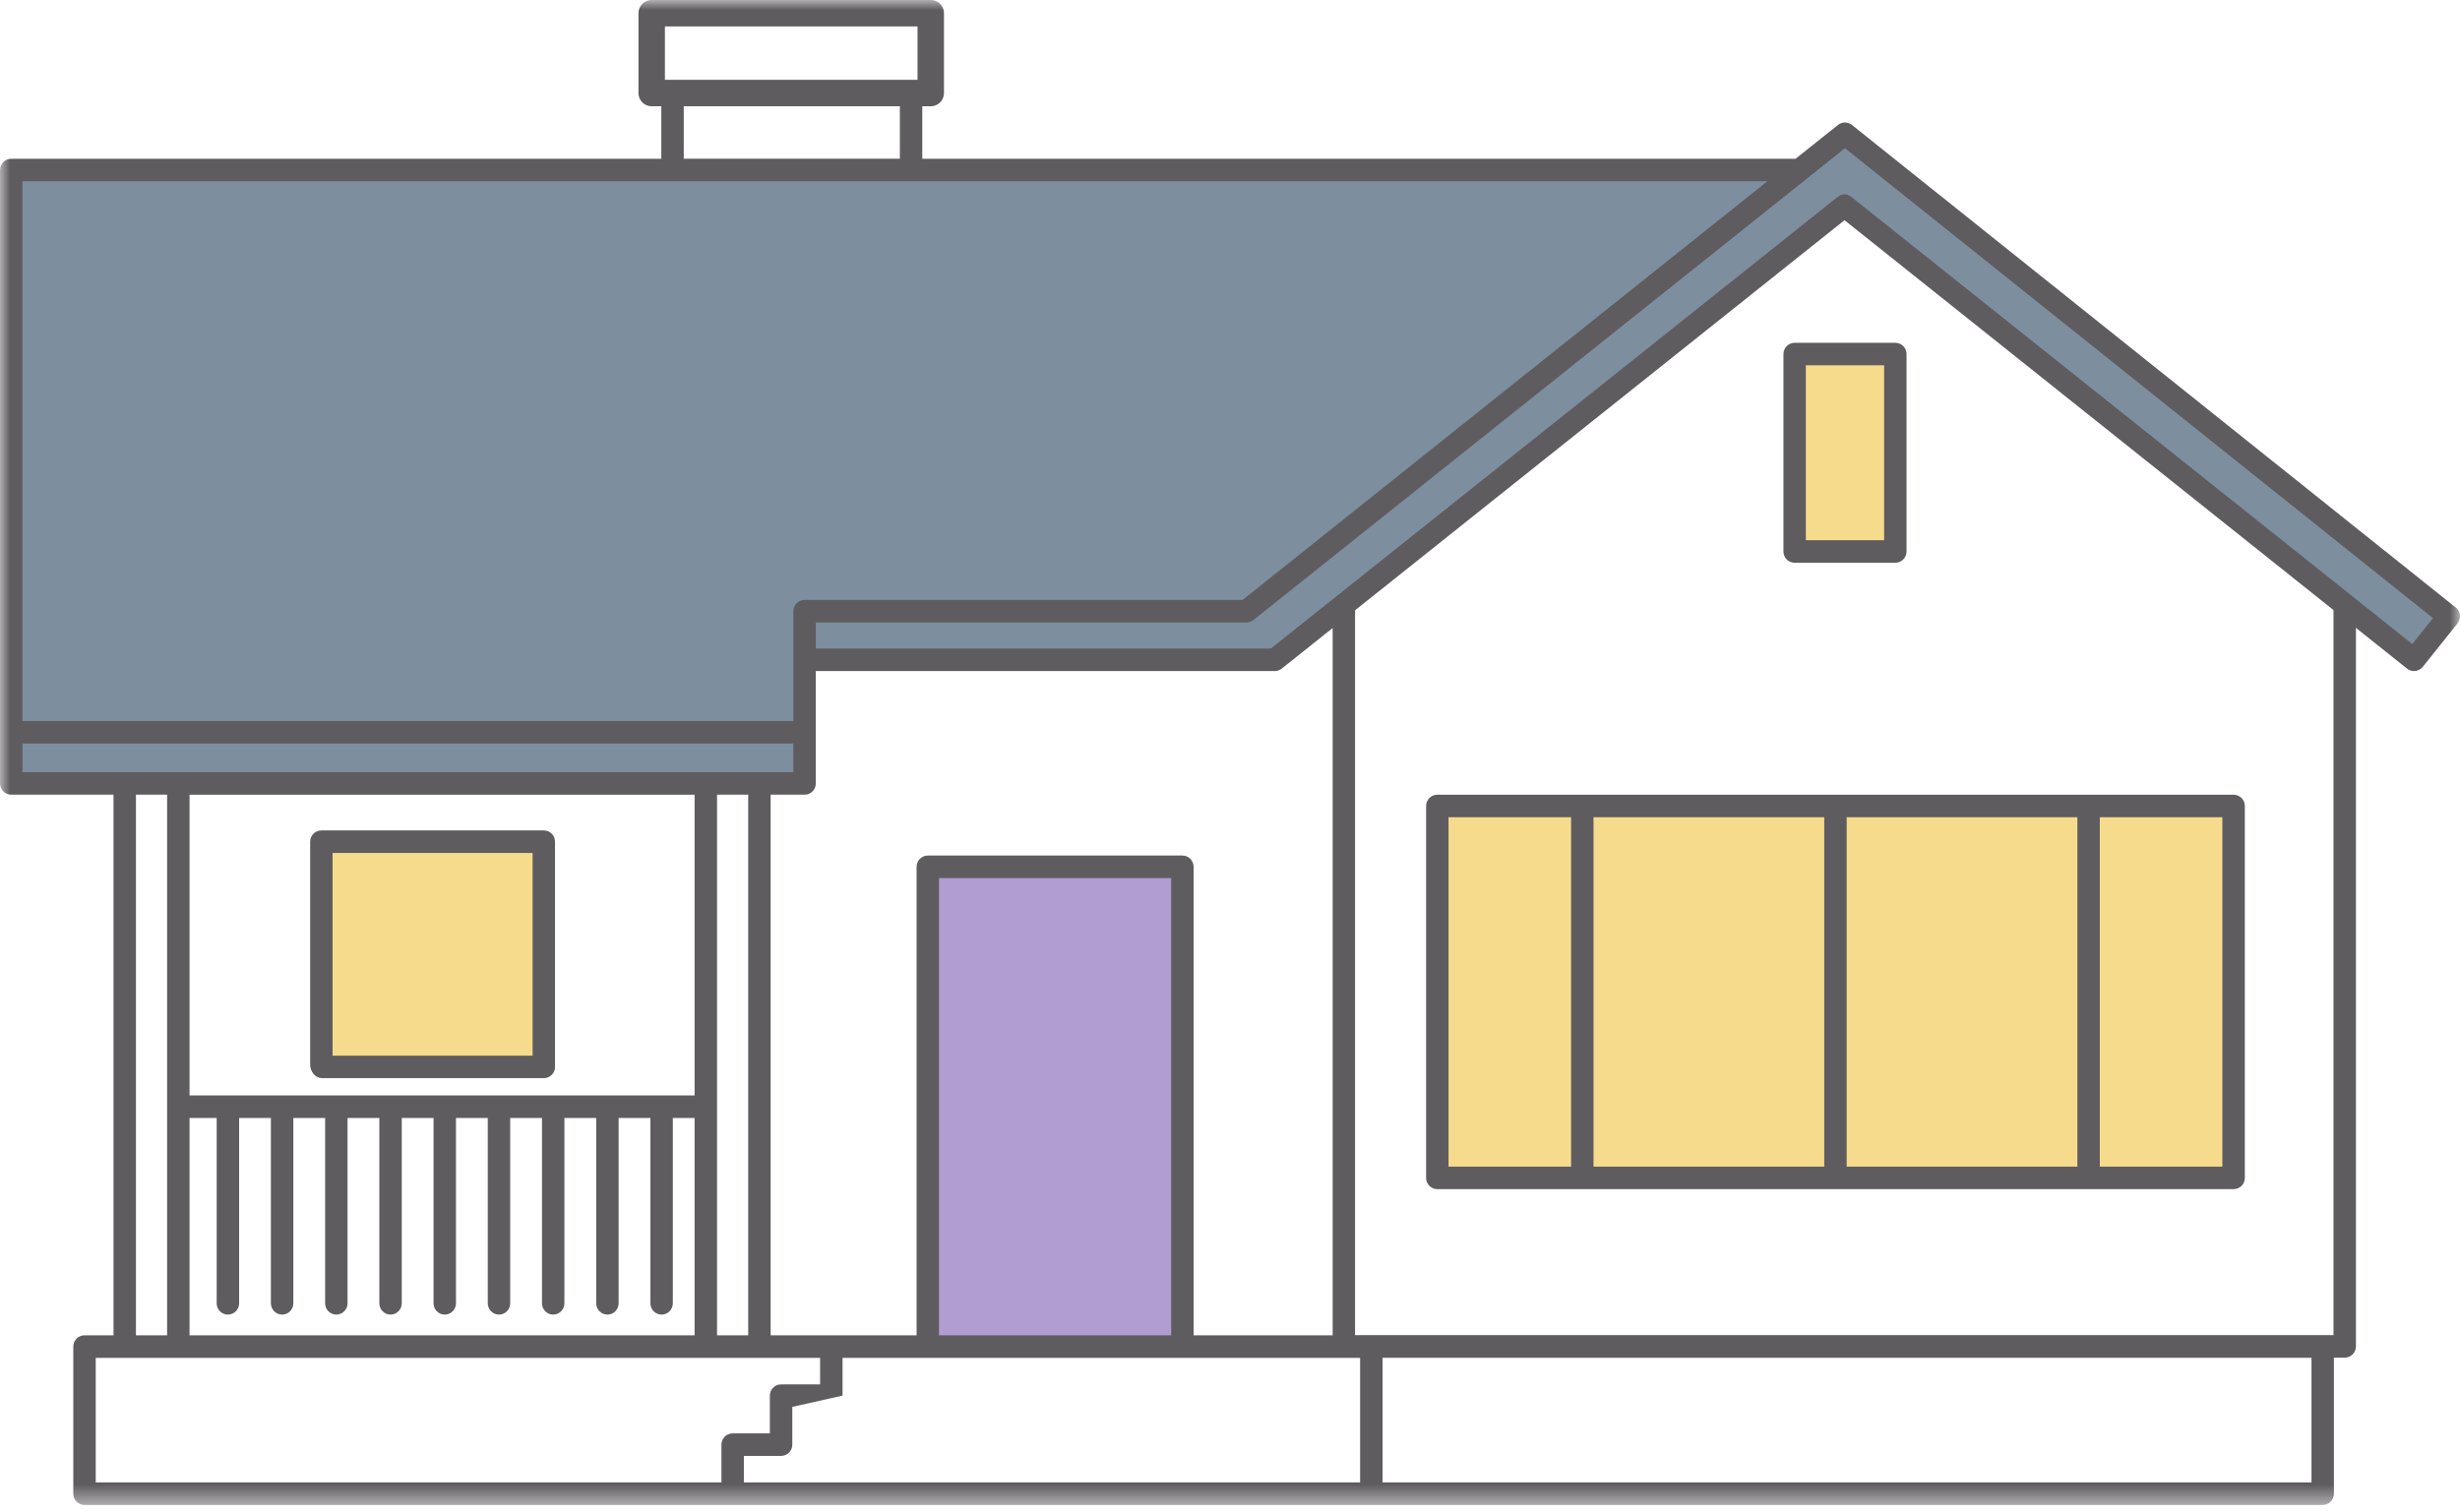 <?xml version="1.0" encoding="UTF-8"?>
<svg width="122px" height="75px" viewBox="0 0 122 75" version="1.1" xmlns="http://www.w3.org/2000/svg" xmlns:xlink="http://www.w3.org/1999/xlink">
    <title>Group 16</title>
    <defs>
        <polygon id="path-1" points="0 0 122 0 122 70.517 0 70.517"></polygon>
        <polygon id="path-3" points="0 74.656 122 74.656 122 0 0 0"></polygon>
    </defs>
    <g id="iOS-App" stroke="none" stroke-width="1" fill="none" fill-rule="evenodd">
        <g id="iOS-App-Filters-Houses-Selected-All-Styles-Selected" transform="translate(-40, -849)">
            <g id="Group-16" transform="translate(40, 849)">
                <polygon id="Fill-1" fill="#7D8E9E" points="89.311 8.312 0.525 8.731 0.525 38.892 39.807 38.892 39.807 32.748 63.169 32.748 91.397 10.406 119.626 32.678 121.433 30.513 91.397 6.636"></polygon>
                <polygon id="Fill-2" fill="#B19DD1" points="45.787 66.544 58.677 66.544 58.677 42.963 45.787 42.963"></polygon>
                <polygon id="Fill-3" fill="#F7DB8D" points="89.126 27.512 94.097 27.512 94.097 17.551 89.126 17.551"></polygon>
                <polygon id="Fill-4" fill="#F7DB8D" points="16.123 52.925 26.969 52.925 26.969 41.987 16.123 41.987"></polygon>
                <polygon id="Fill-5" fill="#F7DB8D" points="71.56 58.408 110.755 58.408 110.755 40.357 71.56 40.357"></polygon>
                <g id="Group-15">
                    <g id="Group-8" transform="translate(0, 4.138)">
                        <mask id="mask-2" fill="white">
                            <use xlink:href="#path-1"></use>
                        </mask>
                        <g id="Clip-7"></g>
                        <path d="M119.632,27.81 L91.821,5.635 C91.606,5.465 91.338,5.451 91.139,5.632 C91.136,5.634 91.132,5.633 91.129,5.635 L82.825,12.255 L63.026,28.034 L40.459,28.034 L40.459,26.739 L61.818,26.739 C61.944,26.739 62.066,26.696 62.164,26.618 L89.596,4.734 L91.499,3.214 L120.66,26.525 L119.632,27.81 Z M68.566,69.4 L114.635,69.4 L114.635,63.22 L68.566,63.22 L68.566,69.4 Z M41.785,65.094 L41.785,63.221 L46.013,63.221 L58.639,63.221 L67.453,63.221 L67.453,69.4 L36.891,69.4 L36.891,68.085 L38.736,68.085 C39.044,68.085 39.293,67.835 39.293,67.527 L39.293,65.653 L41.785,65.094 Z M4.747,63.221 L6.186,63.221 L8.843,63.221 L35.004,63.221 L37.663,63.221 L40.672,63.221 L40.672,64.536 L38.736,64.536 C38.429,64.536 38.18,64.786 38.18,65.094 L38.18,66.968 L36.334,66.968 C36.027,66.968 35.778,67.218 35.778,67.527 L35.778,69.4 L4.747,69.4 L4.747,63.221 Z M6.742,62.103 L8.287,62.103 L8.287,35.284 L6.742,35.284 L6.742,62.103 Z M35.56,62.103 L37.106,62.103 L37.106,35.284 L35.56,35.284 L35.56,62.103 Z M9.4,50.204 L34.448,50.204 L34.448,35.285 L9.4,35.285 L9.4,50.204 Z M39.344,34.166 L37.663,34.166 L35.004,34.166 L8.843,34.166 L6.186,34.166 L1.115,34.166 L1.115,32.747 L39.344,32.747 L39.344,34.166 Z M9.4,62.103 L9.4,51.32 L10.746,51.32 L10.746,60.515 C10.746,60.824 10.995,61.074 11.302,61.074 C11.61,61.074 11.859,60.824 11.859,60.515 L11.859,51.32 L13.435,51.32 L13.435,60.515 C13.435,60.824 13.684,61.074 13.991,61.074 C14.299,61.074 14.548,60.824 14.548,60.515 L14.548,51.32 L16.124,51.32 L16.124,60.515 C16.124,60.824 16.373,61.074 16.68,61.074 C16.987,61.074 17.236,60.824 17.236,60.515 L17.236,51.32 L18.813,51.32 L18.813,60.515 C18.813,60.824 19.061,61.074 19.369,61.074 C19.676,61.074 19.925,60.824 19.925,60.515 L19.925,51.32 L21.501,51.32 L21.501,60.515 C21.501,60.824 21.75,61.074 22.057,61.074 C22.365,61.074 22.613,60.824 22.613,60.515 L22.613,51.32 L24.19,51.32 L24.19,60.515 C24.19,60.824 24.439,61.074 24.746,61.074 C25.053,61.074 25.302,60.824 25.302,60.515 L25.302,51.32 L26.879,51.32 L26.879,60.515 C26.879,60.824 27.128,61.074 27.435,61.074 C27.742,61.074 27.991,60.824 27.991,60.515 L27.991,51.32 L29.568,51.32 L29.568,60.515 C29.568,60.824 29.816,61.074 30.124,61.074 C30.431,61.074 30.68,60.824 30.68,60.515 L30.68,51.32 L32.256,51.32 L32.256,60.515 C32.256,60.824 32.505,61.074 32.812,61.074 C33.12,61.074 33.368,60.824 33.368,60.515 L33.368,51.32 L34.448,51.32 L34.448,62.103 L9.4,62.103 Z M46.569,62.103 L58.083,62.103 L58.083,39.42 L46.569,39.42 L46.569,62.103 Z M66.09,62.103 L59.195,62.103 L59.195,38.862 C59.195,38.553 58.947,38.303 58.639,38.303 L46.013,38.303 C45.706,38.303 45.457,38.553 45.457,38.862 L45.457,62.103 L41.228,62.103 L38.219,62.103 L38.219,35.284 L39.903,35.284 C40.211,35.284 40.459,35.035 40.459,34.726 L40.459,29.151 L63.219,29.151 C63.345,29.151 63.466,29.109 63.564,29.031 L66.09,27.018 L66.09,62.103 Z M115.726,62.094 L67.202,62.094 L67.202,26.137 L91.475,6.786 L115.726,26.125 L115.726,62.094 Z M87.65,4.855 L61.624,25.622 L39.903,25.622 C39.595,25.622 39.347,25.872 39.347,26.18 L39.347,28.593 L39.347,31.63 L1.112,31.63 L1.112,4.855 L87.65,4.855 Z M33.91,3.736 L44.627,3.736 L44.627,1.117 L33.91,1.117 L33.91,3.736 Z M91.844,2.061 C91.64,1.898 91.351,1.898 91.149,2.062 L89.049,3.738 L45.739,3.738 L45.739,0.559 C45.739,0.249 45.491,0 45.183,0 L33.353,0 C33.046,0 32.797,0.249 32.797,0.559 L32.797,3.738 L0.556,3.738 C0.249,3.738 0,3.988 0,4.296 L0,34.726 C0,35.035 0.249,35.284 0.556,35.284 L5.63,35.284 L5.63,62.103 L4.191,62.103 C3.884,62.103 3.635,62.353 3.635,62.662 L3.635,69.959 C3.635,70.268 3.884,70.518 4.191,70.518 L36.334,70.518 L68.009,70.518 L115.191,70.518 C115.499,70.518 115.747,70.268 115.747,69.959 L115.747,63.211 L116.282,63.211 C116.59,63.211 116.839,62.961 116.839,62.653 L116.839,27.009 L119.374,29.03 C119.476,29.112 119.598,29.151 119.719,29.151 C119.882,29.151 120.044,29.08 120.153,28.942 L121.877,26.787 C121.97,26.671 122.013,26.523 121.997,26.375 C121.98,26.228 121.906,26.092 121.79,26 L91.844,2.061 Z" id="Fill-6" fill="#5F5C60" mask="url(#mask-2)"></path>
                    </g>
                    <mask id="mask-4" fill="white">
                        <use xlink:href="#path-3"></use>
                    </mask>
                    <g id="Clip-10"></g>
                    <path d="M89.559,26.799 L93.44,26.799 L93.44,18.122 L89.559,18.122 L89.559,26.799 Z M88.447,17.564 L88.447,27.358 C88.447,27.667 88.695,27.917 89.003,27.917 L93.996,27.917 C94.304,27.917 94.552,27.667 94.552,27.358 L94.552,17.564 C94.552,17.255 94.304,17.006 93.996,17.006 L89.003,17.006 C88.695,17.006 88.447,17.255 88.447,17.564 L88.447,17.564 Z" id="Fill-9" fill="#5F5C60" mask="url(#mask-4)"></path>
                    <path d="M91.583,57.873 L103.025,57.873 L103.025,40.54 L91.583,40.54 L91.583,57.873 Z M104.137,57.873 L110.215,57.873 L110.215,40.54 L104.137,40.54 L104.137,57.873 Z M79.028,57.873 L90.47,57.873 L90.47,40.54 L79.028,40.54 L79.028,57.873 Z M71.838,57.873 L77.916,57.873 L77.916,40.54 L71.838,40.54 L71.838,57.873 Z M78.472,39.424 L71.282,39.424 C70.974,39.424 70.726,39.673 70.726,39.982 L70.726,58.432 C70.726,58.74 70.974,58.99 71.282,58.99 L78.472,58.99 L91.027,58.99 L103.581,58.99 L110.772,58.99 C111.079,58.99 111.328,58.74 111.328,58.432 L111.328,39.982 C111.328,39.673 111.079,39.424 110.772,39.424 L103.581,39.424 L91.027,39.424 L78.472,39.424 Z" id="Fill-11" fill="#5F5C60" mask="url(#mask-4)"></path>
                    <path d="M15.938,53.391 C16.245,53.391 16.494,53.141 16.494,52.832 L16.494,42.312 L26.413,42.312 L26.413,52.832 C26.413,53.141 26.662,53.391 26.969,53.391 C27.277,53.391 27.525,53.141 27.525,52.832 L27.525,41.754 C27.525,41.445 27.277,41.195 26.969,41.195 L15.938,41.195 C15.63,41.195 15.382,41.445 15.382,41.754 L15.382,52.832 C15.382,53.141 15.63,53.391 15.938,53.391" id="Fill-12" fill="#5F5C60" mask="url(#mask-4)"></path>
                    <polygon id="Stroke-13" stroke="#5F5C60" stroke-width="1.311" stroke-linejoin="round" mask="url(#mask-4)" points="32.32 4.616 46.159 4.616 46.159 0.656 32.32 0.656"></polygon>
                    <line x1="15.984" y1="52.925" x2="26.969" y2="52.925" id="Stroke-14" stroke="#5F5C60" stroke-width="1.115" stroke-linecap="round" mask="url(#mask-4)"></line>
                </g>
            </g>
        </g>
    </g>
</svg>